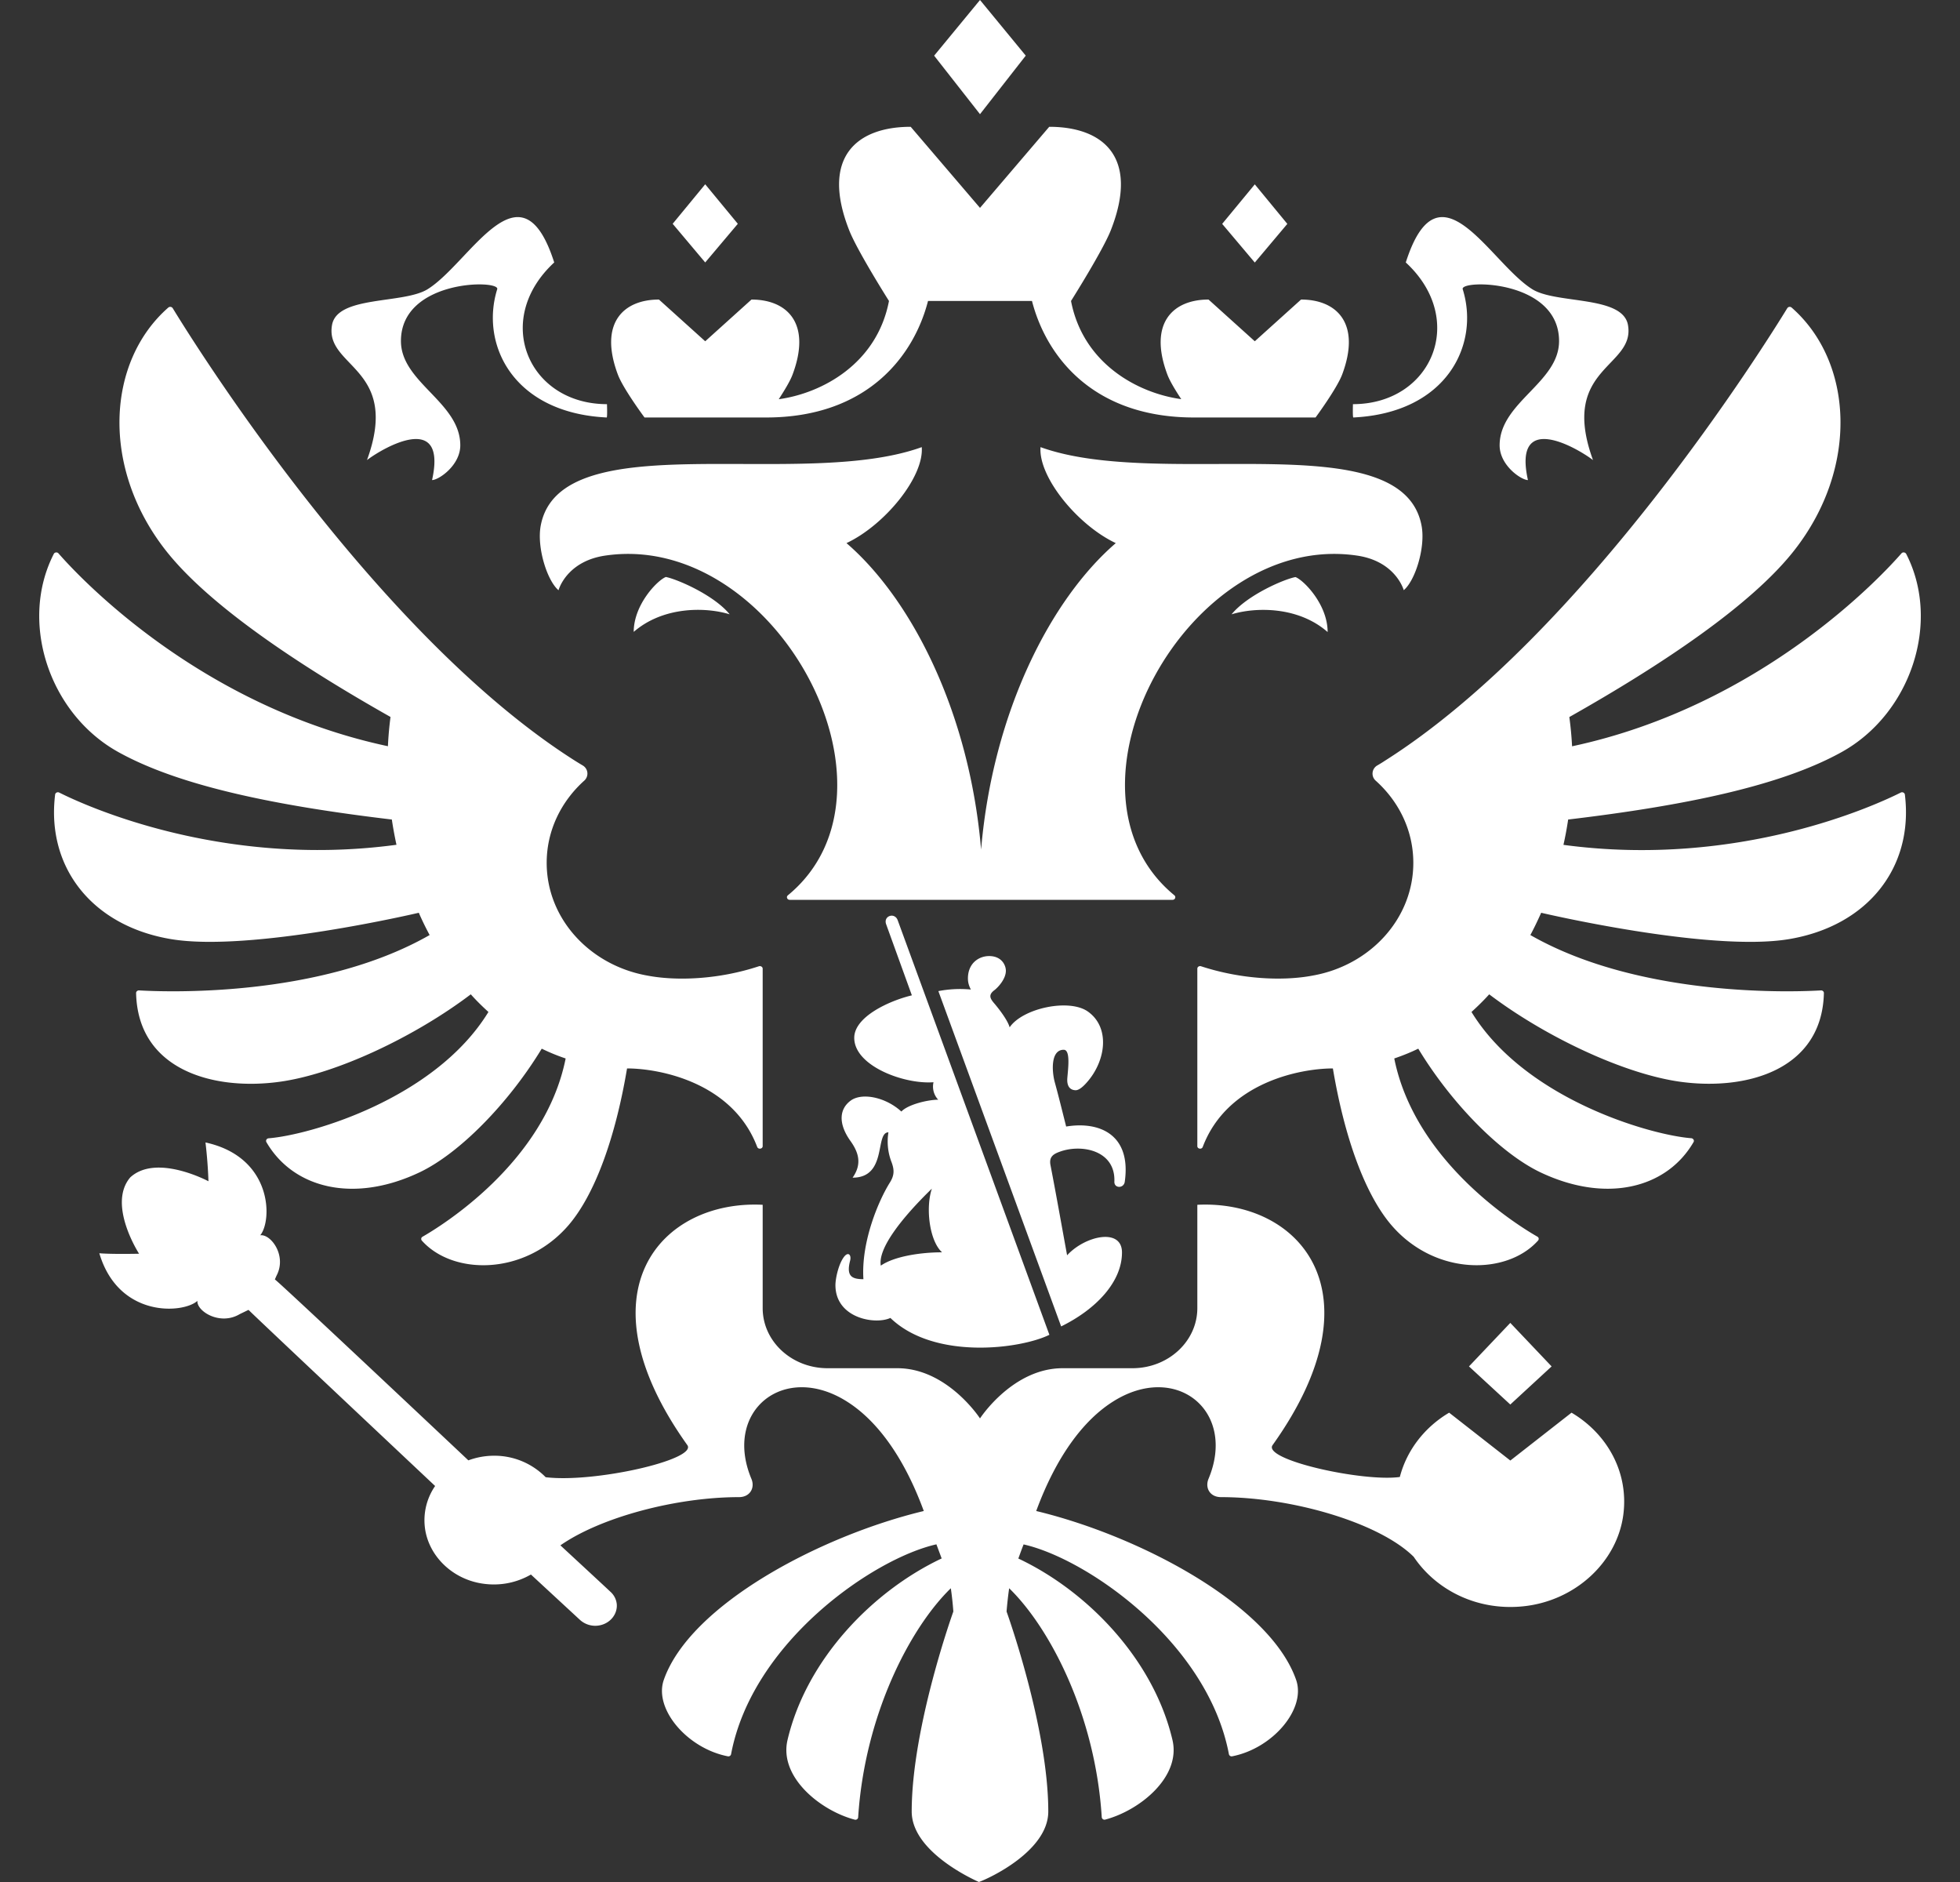 <svg width="25" height="24" fill="none" xmlns="http://www.w3.org/2000/svg"><rect width="100%" height="100%" fill="#333333" stroke="none"/><g clip-path="url(#a)"><path fill-rule="evenodd" clip-rule="evenodd" d="M16.934 8.06c-.375-.328-.915-.32-1.225-.226.203-.248.675-.45.815-.475.106.04.41.35.41.7zm1.198-1.357c-.247-1.314-3.315-.443-4.86-1.001-.029.383.476.997.96 1.224-.827.713-1.568 2.151-1.718 3.908-.149-1.757-.89-3.195-1.717-3.908.484-.227.99-.841.96-1.224-1.546.558-4.613-.313-4.86 1.001-.052.278.082.702.227.824.026-.088.162-.376.59-.441 2.16-.325 3.965 2.99 2.336 4.331-.025.02-.01.058.023.058h4.883c.033 0 .047-.038.023-.058-1.63-1.34.175-4.656 2.336-4.331.428.065.563.353.59.44.145-.12.28-.545.227-.823zm.525-3.015c-.038-.124 1.229-.128 1.229.662 0 .53-.758.78-.758 1.329 0 .256.276.443.361.443-.195-.881.612-.42.83-.255-.433-1.186.542-1.178.446-1.722-.067-.38-.914-.265-1.221-.457-.544-.341-1.189-1.669-1.613-.341.791.73.33 1.807-.674 1.807 0 0-.005.158.004.17 1.198-.058 1.616-.934 1.396-1.636zM4.681 5.867c.218-.165 1.025-.626.83.255.084 0 .36-.187.36-.443 0-.55-.757-.8-.757-1.33 0-.789 1.267-.785 1.228-.661-.219.702.2 1.578 1.397 1.636.009-.012.003-.17.003-.17-1.004 0-1.464-1.076-.673-1.807-.425-1.328-1.069 0-1.613.34-.307.193-1.155.078-1.221.458-.096.544.879.536.446 1.722zm3.401 2.192c.376-.327.915-.32 1.225-.225-.202-.248-.676-.45-.814-.476-.106.04-.41.351-.41.701zM13.084.71 12.5 0l-.585.71.585.746.584-.747zm3.336 2.145-.415-.504-.416.504.416.493.415-.493zm3.371 14.57-.527-.555-.527.555.527.486.527-.486zM9.411 2.854l-.416-.504-.415.504.415.493.416-.493zm-1.19 2.47h1.55c1.302 0 1.889-.796 2.066-1.486h1.326c.177.69.763 1.486 2.067 1.486h1.55s.27-.366.339-.547c.245-.653-.068-.957-.524-.957l-.59.532-.59-.532c-.457 0-.77.304-.525.957.031.083.106.206.177.313-.55-.075-1.252-.45-1.406-1.252 0 0 .406-.643.508-.903.367-.935-.101-1.318-.786-1.318L12.5 2.651l-.884-1.034c-.684 0-1.152.383-.785 1.318.101.26.508.903.508.903-.154.803-.856 1.177-1.406 1.253.07-.108.145-.23.176-.314.245-.653-.067-.957-.524-.957l-.59.532-.59-.532c-.457 0-.769.304-.524.957.068.181.34.547.34.547zm16.024 4.783c-.299.15-2.054.97-4.303.667.024-.107.044-.215.06-.323 1.496-.178 2.713-.43 3.488-.86.883-.49 1.27-1.658.824-2.527-.012-.022-.044-.026-.06-.008-.244.28-1.781 1.944-4.202 2.461a4.444 4.444 0 0 0-.035-.373c1.176-.664 2.324-1.428 2.871-2.128.827-1.057.75-2.406-.036-3.094a.037.037 0 0 0-.055.008c-.25.408-2.578 4.155-5.135 5.773-.03.02-.063.04-.094.058a.12.12 0 0 0-.019.196c.295.265.478.635.478 1.046 0 .715-.553 1.309-1.284 1.438-.372.071-.908.05-1.424-.119-.023-.007-.047.008-.047.031v2.263c0 .036.056.045.069.01.313-.826 1.25-1.001 1.66-1.001.148.882.412 1.614.754 2.007.558.64 1.468.63 1.863.188a.032.032 0 0 0-.009-.05c-.232-.132-1.559-.943-1.825-2.272.105-.036.208-.077.306-.125.428.706 1.052 1.334 1.554 1.575.843.402 1.615.206 1.957-.383.013-.02-.002-.047-.028-.05-.521-.04-2.122-.497-2.804-1.61.078-.071.155-.146.226-.225.713.54 1.722 1.018 2.444 1.116.844.114 1.802-.154 1.825-1.132 0-.02-.017-.035-.038-.034-.3.018-2.29.104-3.706-.706.05-.093.095-.188.138-.284 0 0 2.14.504 3.155.337 1.008-.166 1.598-.914 1.484-1.844-.003-.023-.03-.037-.052-.026zM5.342 11.64c.042.097.088.191.138.284-1.417.81-3.404.724-3.706.706-.021-.001-.039.015-.038.035.023.977.98 1.246 1.825 1.131.722-.097 1.73-.575 2.444-1.116.071.08.147.154.225.225-.682 1.113-2.282 1.57-2.804 1.611-.025.002-.04.028-.028.049.343.59 1.115.785 1.958.383.502-.24 1.125-.87 1.554-1.575.098.048.2.09.305.125-.266 1.33-1.593 2.14-1.825 2.273a.032.032 0 0 0-.009.05c.395.442 1.306.45 1.864-.189.342-.393.605-1.125.753-2.007.41 0 1.347.175 1.66 1.001.014.035.07.026.07-.01v-2.263c0-.023-.025-.038-.048-.031-.515.17-1.051.19-1.423.119-.731-.13-1.284-.723-1.284-1.438 0-.41.183-.781.478-1.047a.12.12 0 0 0-.019-.195 4.335 4.335 0 0 1-.095-.058C4.782 8.086 2.454 4.342 2.203 3.93a.038.038 0 0 0-.056-.008c-.786.688-.862 2.036-.036 3.093.547.7 1.695 1.464 2.87 2.128a4.43 4.43 0 0 0-.033.373C2.528 9.001.993 7.34.746 7.057c-.016-.019-.05-.015-.06.007-.445.87-.059 2.038.824 2.527.775.43 1.991.682 3.488.86.016.108.036.216.059.322-2.246.303-4-.514-4.302-.666-.022-.011-.05.003-.052.027-.114.93.476 1.677 1.484 1.843 1.014.167 3.155-.337 3.155-.337zm13.922 6.985-.78-.61c-.311.184-.54.477-.629.82-.469.065-1.748-.217-1.624-.405 1.402-1.963.33-3.131-.959-3.066v1.318c0 .423-.371.766-.828.766h-.89c-.639 0-1.054.64-1.054.64s-.416-.64-1.054-.64h-.89c-.458 0-.828-.343-.828-.766v-1.318c-1.289-.065-2.362 1.103-.96 3.066.123.186-1.191.483-1.808.408a.915.915 0 0 0-.66-.274.946.946 0 0 0-.326.059s-2.424-2.284-2.468-2.307l.02-.046c.138-.257-.073-.537-.207-.517.155-.185.163-.996-.698-1.184a6.1 6.1 0 0 1 .038.495s-.665-.357-.998-.049c-.294.346.113.973.113.973s-.34.008-.507-.006c.246.83 1.073.77 1.251.607-.011.132.288.32.54.169l.112-.054c.02.026 2.38 2.246 2.38 2.246a.77.77 0 0 0-.125.567c.057.327.33.598.68.669.248.05.48.001.667-.107l.624.577a.29.29 0 0 0 .215.076c.153-.01.267-.134.256-.275a.244.244 0 0 0-.083-.16c-.01-.011-.636-.59-.636-.59.516-.36 1.48-.615 2.278-.615.14 0 .207-.118.158-.234-.362-.867.417-1.495 1.222-.983.351.222.708.661.977 1.394-1.322.318-2.98 1.195-3.316 2.153-.13.37.298.874.816.975a.035.035 0 0 0 .042-.027c.27-1.43 1.815-2.495 2.619-2.676l.067.18c-.875.413-1.723 1.282-1.966 2.315-.111.473.419.9.857 1.016.022.006.043-.01.044-.03.084-1.307.663-2.417 1.182-2.921.014.098.025.197.032.297 0 0-.531 1.474-.531 2.55 0 .5.747.85.857.899.138-.049.885-.398.885-.899 0-1.076-.532-2.55-.532-2.55.008-.1.019-.199.033-.297.519.504 1.099 1.613 1.181 2.92.002.021.024.037.045.03.438-.116.968-.542.857-1.015-.243-1.033-1.091-1.902-1.966-2.314.04-.108.026-.073.067-.18.804.18 2.348 1.245 2.619 2.675a.035.035 0 0 0 .042.027c.518-.101.945-.605.815-.975-.334-.958-1.994-1.835-3.315-2.153.27-.733.626-1.172.977-1.394.805-.512 1.583.116 1.221.983-.048.116.018.234.159.234.903 0 2.017.325 2.458.761.282.42.802.69 1.39.632.666-.065 1.21-.564 1.285-1.18.066-.541-.215-1.026-.662-1.29l-.78.61zm-5.749-3.937c.278-.103.714-.02.699.38-.004.09.124.09.133-.002.083-.598-.323-.77-.748-.7-.052-.206-.096-.386-.145-.564-.039-.144-.053-.415.114-.415.09 0 .054.252.046.36-.008.096.027.153.104.156.049.002.11-.06.145-.1.243-.274.3-.698.015-.902-.239-.172-.835-.044-1 .2-.024-.092-.143-.244-.2-.31-.055-.064-.069-.109.007-.165.037-.028.145-.136.145-.247 0-.066-.05-.187-.214-.187-.128 0-.27.089-.27.286 0 .044.01.09.038.141a1.453 1.453 0 0 0-.415.02l1.566 4.276c.448-.22.776-.569.776-.943 0-.319-.472-.213-.7.036-.074-.404-.14-.778-.212-1.15-.02-.102.033-.14.116-.17zm-2.213-2.904.329.909c-.282.067-.735.271-.735.542 0 .36.64.595 1.011.566a.244.244 0 0 0 .06.223c-.134 0-.388.062-.47.151-.197-.182-.504-.248-.65-.137-.147.111-.152.3.002.514.106.149.146.295.026.466.447 0 .282-.578.457-.578a.727.727 0 0 0 .042.386c.034.095.034.163-.024.255-.144.23-.368.756-.337 1.232-.147-.001-.221-.037-.17-.236.02-.074-.026-.127-.087-.036-.067.101-.1.273-.1.347 0 .423.507.509.701.419.56.54 1.66.396 2.028.215l-1.936-5.29c-.04-.1-.182-.052-.147.052zm-.067 4.357c-.04-.218.264-.607.651-.983-.082.245-.031.667.13.812-.28 0-.614.053-.781.17z" fill="#fff"/></g><defs><clipPath id="a"><path fill="#fff" transform="translate(.5)" d="M0 0h24v24H0z"/></clipPath></defs></svg>